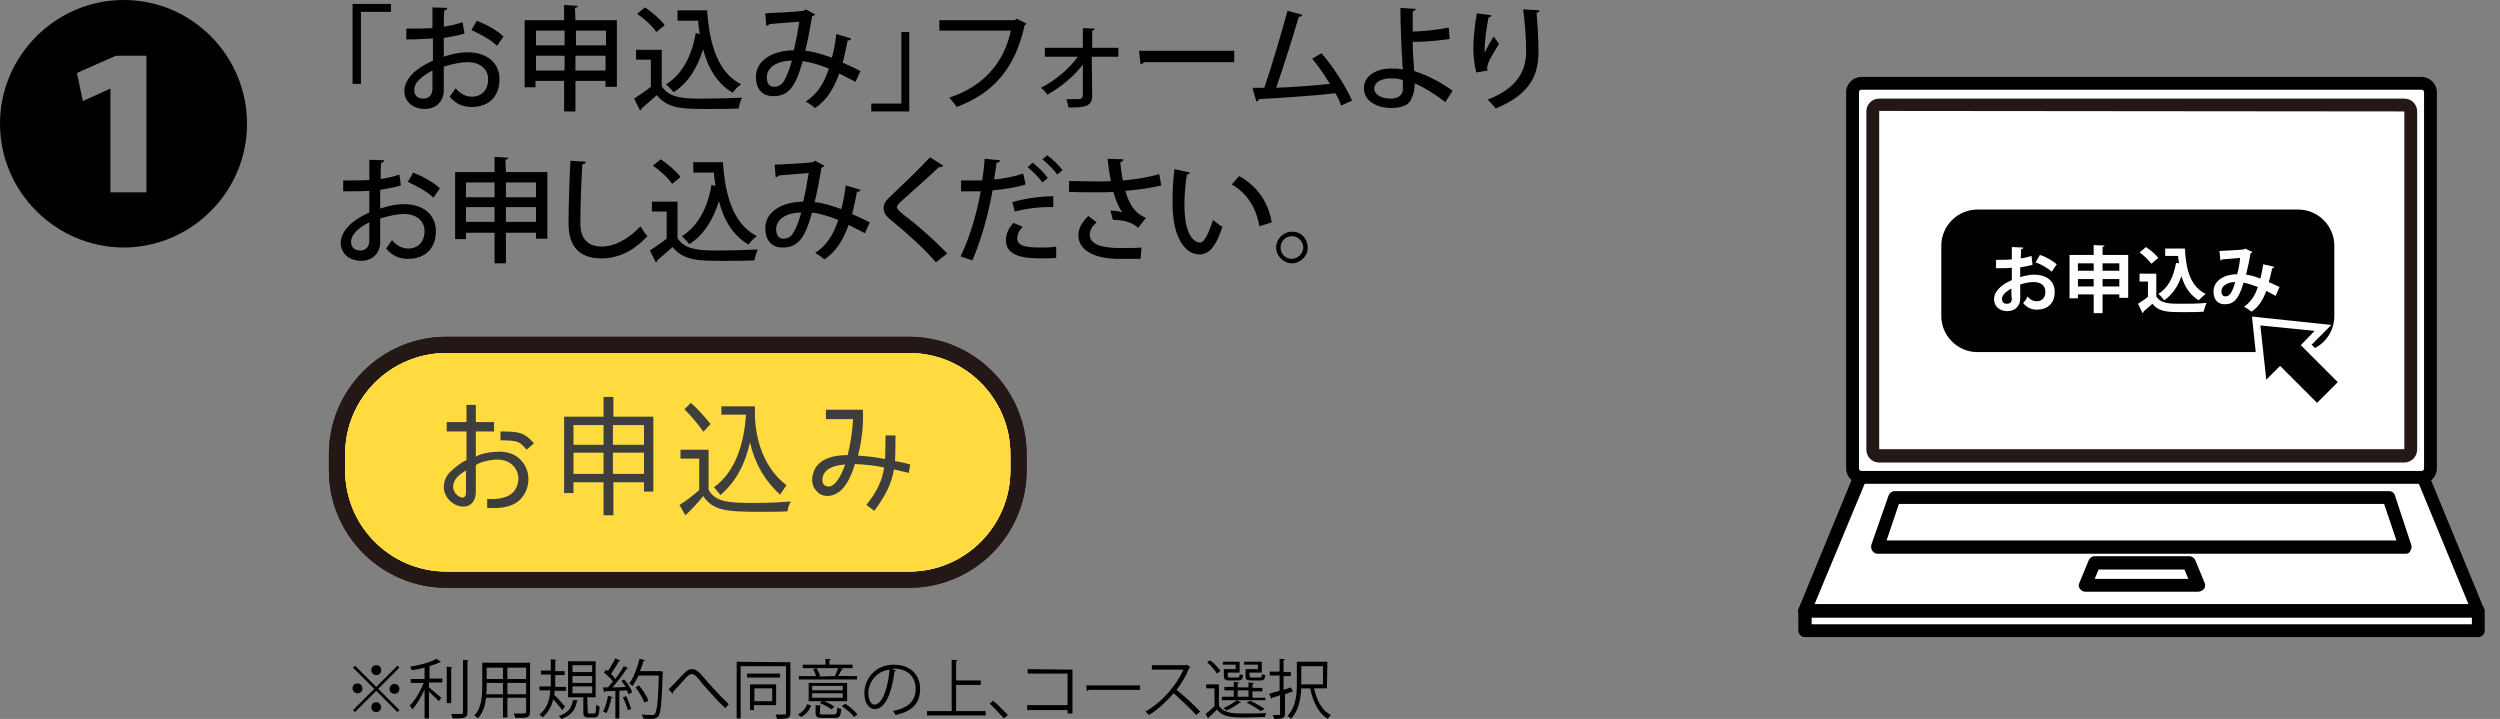 <?xml version="1.0" encoding="utf-8"?>
<!-- Generator: Adobe Illustrator 24.3.0, SVG Export Plug-In . SVG Version: 6.00 Build 0)  -->
<svg version="1.1" id="レイヤー_1" xmlns="http://www.w3.org/2000/svg" xmlns:xlink="http://www.w3.org/1999/xlink" x="0px"
	 y="0px" width="507px" height="145.8px" viewBox="0 0 507 145.8" style="enable-background:new 0 0 507 145.8;"
	 xml:space="preserve">
<rect x="0" y="0" width="507" height="145.8" fill="#808080" stroke="none"/>
<style type="text/css">
	.st0{fill:#231815;}
	.st1{fill:#FFFFFF;}
	.st2{fill:#FFDB3F;}
	.st3{fill:#3E3E3F;}
	.st4{fill:#9EAFC2;}
</style>
<g>
	<path d="M50.1,25.1c0,13.8-11.3,25.1-25.1,25.1C11.3,50.1,0,38.9,0,25.1S11.3,0,25.1,0C39,0,50.1,11.4,50.1,25.1z M22.4,39h7.3
		V11.3h-6.2l-7.9,3.5l1.2,5.7l5.5-2.5h0.1C22.4,18,22.4,39,22.4,39z"/>
</g>
<g>
	<path d="M71.5,17V0.8h7.8v1.6h-6.1V17H71.5z"/>
	<path d="M94.2,6.8C93,7.2,91.6,7.4,90,7.7c0,1.3,0,2.6,0,3.8c1.7-0.6,3.5-0.9,4.8-0.9c3.8,0,6.5,2,6.5,5.5c0,3.2-1.9,5.6-5.7,5.6
		c-1.6,0-3.2-0.6-4.4-2.1c0.4-0.5,0.8-1.2,1.2-1.7c1,1.2,2.1,1.7,3.3,1.7c2.1,0,3.3-1.5,3.3-3.5s-1.5-3.5-4.2-3.5
		c-1.4,0-3.1,0.4-4.8,0.9c0,1.8,0,4.2,0,4.8c0,2.1-1.4,3.8-3.9,3.8c-2,0-4.1-1.2-4.1-3.7c0-1.5,1.1-3.2,2.8-4.4
		c0.8-0.6,1.9-1.2,3-1.7V7.8C86.1,7.9,84.3,8,82.4,8V5.8c2,0,3.7,0,5.3-0.1V1.5l3,0.1c0,0.3-0.3,0.5-0.6,0.5C90,3,90,4.3,90,5.4
		c1.4-0.2,2.7-0.5,3.8-0.9L94.2,6.8z M87.7,14.3C87,14.7,84,16.2,84,18.2c0,1.1,0.6,1.8,1.9,1.8c1,0,1.8-0.7,1.8-2
		C87.7,17.5,87.7,15.9,87.7,14.3z M100.8,9.3c-1.2-1.2-3.4-2.4-5.2-3.2l1.1-1.9c2,0.8,4.2,2,5.4,3.2L100.8,9.3z"/>
	<path d="M116.7,4.1h8.4v13.5h-2.3v-1.2h-6.1v6.2h-2.3v-6.2h-5.8v1.3h-2.2V4.1h8V1l2.8,0.2c0,0.2-0.2,0.3-0.6,0.4L116.7,4.1
		L116.7,4.1z M114.5,6.2h-5.8v3h5.8V6.2z M108.7,14.3h5.8v-3h-5.8V14.3z M122.9,6.2h-6.1v3h6.1V6.2z M116.7,14.3h6.1v-3h-6.1V14.3z"
		/>
	<path d="M134.2,10.1v7.4c1.6,2.5,4.8,2.5,8.4,2.5c2.6,0,5.9-0.1,7.9-0.2c-0.3,0.5-0.6,1.6-0.7,2.2c-1.6,0.1-3.9,0.1-6.1,0.1
		c-5.2,0-8.2,0-10.5-2.8c-1.1,1-2.2,1.9-3.1,2.7c0,0.3-0.1,0.3-0.3,0.4l-1.2-2.4c1-0.7,2.3-1.5,3.4-2.4v-5.5h-3v-2
		C129,10.1,134.2,10.1,134.2,10.1z M130.8,1.5c1.5,1,3.2,2.5,4,3.6l-1.7,1.4c-0.7-1.1-2.4-2.7-3.9-3.7L130.8,1.5z M137.4,2.1h6
		c0.5,6.9,2.1,12.5,6.9,15c-0.5,0.3-1.3,1.1-1.7,1.7c-3.1-1.8-5-4.9-6-8.8c-1.2,3.8-3.1,6.9-6,8.7c-0.3-0.4-1.1-1.2-1.5-1.6
		c3.2-2,5.2-5.7,6-10.4l0.8,0.2c-0.1-0.9-0.3-1.8-0.3-2.7h-4.2V2.1z"/>
	<path d="M172.6,7.8c-0.1,0.3-0.3,0.4-0.7,0.4c-0.3,1.4-0.6,3.1-1,4.5c1.1,0.5,2.4,1.1,3.6,1.7l-1,2.2c-1.2-0.6-2.3-1.2-3.3-1.7
		c-1.1,3.1-2.6,5.5-4.9,7c-0.5-0.4-1.3-1-1.9-1.3c2.3-1.5,3.7-3.6,4.7-6.7c-2-0.8-3.8-1.3-5.3-1.5c-1.5,5.3-2.9,7.1-6,7.1
		c-2.5,0-3.5-1.8-3.5-3.9c0-3.6,3.8-5.4,7.7-5.4c0.4-1.7,0.8-3.8,1.1-5.8c-1.1,0.1-4.4,0.3-6.1,0.5c-0.1,0.2-0.3,0.3-0.6,0.3
		l-0.2-2.5c2.2-0.1,6.4-0.3,7.6-0.5c0.3,0,0.4-0.2,0.6-0.3l1.9,1c-0.1,0.2-0.3,0.3-0.6,0.4c-0.4,2.3-0.9,5.1-1.4,7
		c1.6,0.1,3.4,0.7,5.4,1.4c0.4-1.3,0.7-3.1,0.9-4.8L172.6,7.8z M160.6,12.3c-2.9,0-5.1,1.3-5.1,3.4c0,1.1,0.5,1.9,1.4,1.9
		C158.5,17.6,159.3,16.7,160.6,12.3z"/>
	<path d="M184.4,6.5v16.1h-7.7V21h6.1V6.5H184.4z"/>
	<path d="M208.2,4.8c-0.1,0.1-0.2,0.3-0.4,0.3c-1.9,8.7-6.3,13.8-13.8,16.6c-0.3-0.6-1.1-1.4-1.5-1.9c7.1-2.3,11.2-7.3,12.5-13.6
		h-14.5V4.1h15.3l0.4-0.3L208.2,4.8z"/>
	<path d="M226.7,11.5h-5.3l0.1,7.9c0,2.3-1.7,2.4-4.8,2.4c-0.1-0.5-0.3-1.2-0.4-1.7c1.1,0,2.3,0,2.6,0c0.4,0,0.7-0.4,0.7-0.7v-6.3
		c-1.7,2.3-4.5,4.6-7.2,6.1c-0.3-0.5-0.8-1-1.3-1.4c2.8-1.4,5.7-3.8,7.5-6.3h-6.7V9.7h7.7v-4l2.4,0.1c0,0.2-0.2,0.4-0.5,0.4v3.5h5.3
		v1.8H226.7z"/>
	<path d="M231,10.3h19.3v2.3H232c-0.1,0.2-0.4,0.4-0.7,0.4L231,10.3z"/>
	<path d="M272,21.4c-0.3-0.8-0.7-1.7-1.2-2.5c-4.9,0.6-12,1-15.5,1.2c0,0.2-0.2,0.4-0.5,0.5l-0.8-2.8c0.7,0,1.5,0,2.4,0
		c1.5-4.4,3.5-11.1,4.7-15.6l3,0.8c-0.1,0.3-0.3,0.4-0.7,0.4c-1.2,4-3,9.9-4.6,14.4c3.2-0.1,8.2-0.5,10.9-0.8
		c-1.1-1.8-2.4-3.7-3.6-5.1l1.9-1.1c2.4,2.7,5,6.9,6.2,9.6L272,21.4z"/>
	<path d="M293.1,20.7c-1.8-1.4-4.1-2.9-6.2-3.8c0,1.1-0.2,2.3-0.6,2.9c-0.3,1.2-1.5,2.1-4.1,2.1c-3.1,0-5.6-1.5-5.6-4
		c0-2.6,2.6-4,5.5-4c0.7,0,1.7,0,2.4,0.2c0-0.5-0.1-0.9-0.1-1.3c-0.2-3-0.4-8.2-0.4-11.2l3.1,0.2c0,0.2-0.2,0.4-0.6,0.5v4.1
		c1.5,0,4.7-0.3,7.3-0.8l0.2,2.3c-2.4,0.4-5.6,0.6-7.5,0.6c0,1.7,0.1,3.1,0.2,4.4c0,0.5,0.1,1,0.1,1.5c2.8,0.9,5.6,2.4,7.8,4
		L293.1,20.7z M282,15.9c-2,0-3.3,0.9-3.3,2c0,1.4,1.6,2.1,3.3,2.1c1.5,0,2.5-0.7,2.5-1.9c0-0.7,0-1.3,0-1.8
		C283.7,15.9,282.8,15.9,282,15.9z"/>
	<path d="M299.4,14.7c-0.4-1.4-0.6-3.4-0.6-4.7c0-1.9,0.2-4.5,0.7-7.3l3,0.4c-0.1,0.3-0.3,0.4-0.6,0.4c-0.4,1.8-0.8,4.7-0.8,6.4
		c0,0.3,0,0.6,0,0.8c0.5-1.1,1.3-2.5,1.8-3.3c0.3,0.4,0.8,1.1,1.1,1.5c-1.3,2.1-2.4,3.9-2.4,4.8c0,0.2,0,0.4,0.1,0.6L299.4,14.7z
		 M312.2,2.1c0,0.3-0.2,0.4-0.6,0.5c0.2,1.9,0.4,5.1,0.4,7.9c0,4.5-1.5,8.6-8.7,11.5c-0.3-0.5-1.2-1.4-1.6-1.8
		c6.3-2.4,7.8-6.2,7.8-9.7c0-3-0.3-6.3-0.6-8.6L312.2,2.1z"/>
	<path d="M81.3,37.6c-1.2,0.4-2.6,0.6-4.2,0.9c0,1.3,0,2.6,0,3.8c1.7-0.6,3.5-0.9,4.8-0.9c3.8,0,6.5,2,6.5,5.5
		c0,3.2-1.9,5.6-5.7,5.6c-1.6,0-3.2-0.6-4.4-2.1c0.4-0.5,0.8-1.2,1.2-1.7c1,1.2,2.1,1.7,3.3,1.7c2.1,0,3.3-1.5,3.3-3.5
		s-1.5-3.5-4.2-3.5c-1.4,0-3.1,0.4-4.8,0.9c0,1.8,0,4.2,0,4.8c0,2.1-1.4,3.8-3.9,3.8c-2,0-4.1-1.2-4.1-3.7c0-1.5,1.1-3.2,2.8-4.4
		c0.8-0.6,1.9-1.2,3-1.7v-4.4c-1.6,0.1-3.4,0.1-5.3,0.1v-2.2c2,0,3.7,0,5.3-0.1v-4.1l3,0.1c0,0.3-0.3,0.5-0.6,0.5
		c-0.1,0.9-0.1,2.1-0.1,3.3c1.4-0.2,2.7-0.5,3.8-0.9L81.3,37.6z M74.9,45.1c-0.7,0.3-3.7,1.9-3.7,3.9c0,1.1,0.6,1.8,1.9,1.8
		c1,0,1.8-0.7,1.8-2C74.9,48.3,74.9,46.7,74.9,45.1z M87.9,40.1c-1.2-1.2-3.4-2.4-5.2-3.2l1.1-1.9c2,0.8,4.2,2,5.4,3.2L87.9,40.1z"
		/>
	<path d="M102.6,34.9h8.4v13.5h-2.3v-1.2h-6.1v6.2h-2.3v-6.2h-5.8v1.3h-2.2V34.9h8v-3.1l2.8,0.2c0,0.2-0.2,0.3-0.6,0.4L102.6,34.9
		L102.6,34.9z M100.3,37h-5.8v3h5.8V37z M94.5,45h5.8v-3h-5.8V45z M108.7,37h-6.1v3h6.1V37z M102.6,45h6.1v-3h-6.1V45z"/>
	<path d="M118.8,32.8c0,0.3-0.3,0.5-0.7,0.5c-0.2,2.9-0.4,8.6-0.4,12c0,3.2,1.6,4.7,4.3,4.7c2.5,0,5.2-1.3,7.9-4.1
		c0.3,0.5,1,1.6,1.4,2c-2.8,3-5.9,4.5-9.3,4.5c-4.7,0-6.7-2.6-6.7-7.1c0-3,0.2-9.9,0.4-12.7L118.8,32.8z"/>
	<path d="M137.4,40.9v7.4c1.6,2.5,4.8,2.5,8.4,2.5c2.6,0,5.9-0.1,7.9-0.2c-0.3,0.5-0.6,1.6-0.7,2.2c-1.6,0.1-3.9,0.1-6.1,0.1
		c-5.2,0-8.2,0-10.5-2.8c-1.1,1-2.2,1.9-3.1,2.7c0,0.3-0.1,0.3-0.3,0.4l-1.2-2.4c1-0.7,2.3-1.5,3.4-2.4v-5.5h-3v-2H137.4z M134,32.3
		c1.5,1,3.2,2.5,4,3.6l-1.7,1.4c-0.7-1.1-2.4-2.7-3.9-3.7L134,32.3z M140.6,32.9h6c0.5,6.9,2.1,12.5,6.9,15
		c-0.5,0.3-1.3,1.1-1.7,1.7c-3.1-1.8-5-4.9-6-8.8c-1.2,3.8-3.1,6.9-6,8.7c-0.3-0.4-1.1-1.2-1.5-1.6c3.2-2,5.2-5.7,6-10.4l0.8,0.2
		c-0.1-0.9-0.3-1.8-0.3-2.7h-4.2V32.9z"/>
	<path d="M174.5,38.5c-0.1,0.3-0.3,0.4-0.7,0.4c-0.3,1.4-0.6,3.1-1,4.5c1.1,0.5,2.4,1.1,3.6,1.7l-1,2.2c-1.2-0.6-2.3-1.2-3.3-1.7
		c-1.1,3.1-2.6,5.5-4.9,7c-0.5-0.4-1.3-1-1.9-1.3c2.3-1.5,3.7-3.6,4.7-6.7c-2-0.8-3.8-1.3-5.3-1.5c-1.5,5.3-2.9,7.1-6,7.1
		c-2.5,0-3.5-1.8-3.5-3.9c0-3.6,3.8-5.4,7.7-5.4c0.4-1.7,0.8-3.8,1.1-5.8c-1.1,0.1-4.4,0.3-6.1,0.5c-0.1,0.2-0.3,0.3-0.6,0.3
		l-0.2-2.5c2.2-0.1,6.4-0.3,7.6-0.5c0.3,0,0.4-0.2,0.6-0.3l1.9,1c-0.1,0.2-0.3,0.3-0.6,0.4c-0.4,2.3-0.9,5.1-1.4,7
		c1.6,0.1,3.4,0.7,5.4,1.4c0.4-1.3,0.7-3.1,0.9-4.8L174.5,38.5z M162.5,43.1c-2.9,0-5.1,1.3-5.1,3.4c0,1.1,0.5,1.9,1.4,1.9
		C160.4,48.4,161.2,47.5,162.5,43.1z"/>
	<path d="M189.8,53.2c-2.1-2.5-5.7-5.8-8.9-8.4c-1.3-1-1.7-1.7-1.7-2.6c0-0.7,0.3-1.4,1.2-2.2c2.2-2.1,6.3-6,8.2-8.1l2.7,1.7
		c-0.1,0.1-0.3,0.3-0.6,0.3c-0.1,0-0.2,0-0.3,0c-2.2,2.1-5.6,5.1-7.5,6.8c-0.6,0.5-1,1-1,1.3c0,0.4,0.5,0.9,1.3,1.5
		c2.9,2.2,6.1,5,8.9,7.9L189.8,53.2z"/>
	<path d="M208,37.4c-1.8,0.6-4.3,1-6.7,1.2c-0.9,5.1-2.4,10.3-4.1,14.2l-2.4-0.8c1.8-3.7,3.2-8.3,4.1-13.2c-0.3,0-0.7,0-1,0
		c-1.1,0-2.2,0-3,0v-2.2c0.7,0,1.9,0,3,0c0.4,0,0.9,0,1.3,0c0.2-1.4,0.4-3,0.5-4.4l3.1,0.3c0,0.3-0.3,0.5-0.7,0.5
		c-0.1,0.9-0.3,2.2-0.5,3.4c2.1-0.2,4.1-0.6,5.9-1.2L208,37.4z M214.2,52.3c-0.9,0.1-1.8,0.1-2.7,0.1c-3.3,0-7.6-0.2-7.5-3.8
		c0-1.3,0.7-2.5,1.5-3.4l1.9,0.8c-0.8,0.8-1.1,1.6-1.1,2.3c0,1.6,1.7,1.9,4.9,1.9c1,0,2.1,0,3-0.2L214.2,52.3z M205.3,41
		c2.3-0.7,5.6-1.2,8.3-1.2V42c-2.5-0.1-5.5,0.3-7.8,0.9L205.3,41z M209.4,33c1.1,0.8,2.4,2.1,3.1,3.1l-1.1,0.9
		c-0.6-0.9-2.1-2.4-3-3.1L209.4,33z M212.4,31.5c1.1,0.8,2.4,2.1,3.1,3l-1.1,0.9c-0.6-0.9-2-2.3-3-3.1L212.4,31.5z"/>
	<path d="M235.5,37.6c-1.9,0.5-4.7,0.9-7.3,1.1c0.9,2.9,1.9,4.5,4.2,5.5l-1.6,2c-1-0.9-2.4-1.6-5.1-1.6l-0.5-1.9
		c0.9,0,1.9,0.2,2.4,0.3c-0.7-0.9-1.3-2.2-1.8-4.1c-1,0.1-2.2,0.1-3.4,0.1c-1.4,0-4,0-5.6-0.1v-2.2c1.3,0,3.2,0.1,5.6,0.1
		c1,0,2.1,0,2.9-0.1c-0.3-1.3-0.5-2.8-0.7-4.5l3.2,0.1c0,0.3-0.2,0.5-0.6,0.6c0.1,1.3,0.3,2.5,0.5,3.7c2.5-0.2,5.5-0.7,7.4-1.3
		L235.5,37.6z M231.3,52.5c-1.1,0-2.4,0-4.3,0c-5.2,0-8.3-1.8-8.3-4.8c0-1.4,0.7-2.6,2-3.9l1.7,1.3c-1,0.8-1.4,1.7-1.4,2.5
		c0,2,2.6,2.7,6.1,2.7c1.9,0,3.2,0,4.4-0.1L231.3,52.5z"/>
	<path d="M241.3,35c0,0.2-0.3,0.4-0.6,0.4c-0.3,1.8-0.5,4.1-0.5,6.2c0,6.3,2.1,7.6,3.2,7.6c0.9,0,1.9-2.4,2.6-4.6
		c0.5,0.4,1.3,1.1,1.9,1.4c-1.3,4.1-2.8,5.6-4.6,5.6c-3.3,0-5.1-4-5.4-8.1c-0.1-0.9-0.1-1.8-0.1-2.9c0-2,0.1-4.3,0.4-6.3L241.3,35z
		 M255.4,45.9c-0.7-4.1-2.7-6.8-5.6-8.5l1.5-1.7c3.3,1.8,5.9,5,6.6,9.4L255.4,45.9z"/>
	<path d="M265.2,50.2c0,1.8-1.5,3.2-3.2,3.2s-3.2-1.5-3.2-3.2c0-1.8,1.5-3.2,3.2-3.2C263.8,46.9,265.2,48.4,265.2,50.2z M264.3,50.2
		c0-1.2-1-2.3-2.3-2.3s-2.3,1-2.3,2.3s1,2.3,2.3,2.3C263.3,52.4,264.3,51.4,264.3,50.2z"/>
</g>
<g>
	<path d="M72,135l4.3,4.3l4.3-4.3l0.4,0.4l-4.3,4.3L81,144l-0.4,0.4l-4.3-4.3l-4.3,4.3l-0.4-0.4l4.3-4.3l-4.3-4.3L72,135z
		 M72.5,140.6c-0.5,0-1-0.4-1-1s0.4-1,1-1s1,0.4,1,1C73.5,140.2,73.1,140.6,72.5,140.6z M75.3,135.9c0-0.5,0.4-1,1-1s1,0.4,1,1
		s-0.4,1-1,1C75.7,136.9,75.3,136.4,75.3,135.9z M77.3,143.4c0,0.5-0.4,1-1,1s-1-0.4-1-1s0.4-1,1-1
		C76.8,142.4,77.3,142.9,77.3,143.4z M80,138.7c0.5,0,1,0.4,1,1s-0.4,1-1,1s-1-0.4-1-1C79,139.1,79.5,138.7,80,138.7z"/>
	<path d="M89.4,134.2c0,0.1-0.1,0.1-0.2,0.1c-0.5,0.3-1.3,0.5-2.1,0.8v2.5h2.6v0.8H87v1c0.6,0.5,2.1,1.8,2.5,2.1l-0.5,0.7
		c-0.4-0.4-1.3-1.3-2-1.9v5.4h-0.9v-5.9c-0.7,1.6-1.6,3.1-2.5,4.1c-0.1-0.3-0.3-0.6-0.5-0.8c1-1,2.2-2.9,2.8-4.6h-2.6v-0.8h2.8v-2.3
		c-0.8,0.2-1.7,0.4-2.6,0.5c-0.1-0.2-0.2-0.5-0.3-0.7c1.9-0.3,4.2-0.9,5.3-1.6L89.4,134.2z M90.6,135.2l1.1,0.1
		c0,0.1-0.1,0.2-0.2,0.2v7.1h-0.9V135.2z M93.9,133.8l1.1,0.1c0,0.1-0.1,0.2-0.2,0.2v10.4c0,0.6-0.2,0.9-0.6,1
		c-0.4,0.2-1.1,0.2-2.4,0.2c-0.1-0.2-0.2-0.6-0.3-0.9c0.5,0,0.9,0,1.3,0c1,0,1.1,0,1.1-0.3V133.8z"/>
	<path d="M107.5,134.5v9.9c0,1.2-0.6,1.2-3,1.2c0-0.2-0.2-0.6-0.3-0.9c0.5,0,1,0,1.3,0c1.1,0,1.2,0,1.2-0.4v-2.8h-3.8v4H102v-4h-3.4
		c-0.2,1.5-0.6,3-1.7,4.2c-0.1-0.2-0.5-0.5-0.7-0.6c1.5-1.6,1.6-4,1.6-5.9v-4.8h9.7V134.5z M98.7,139.3c0,0.5,0,0.9-0.1,1.5h3.4
		v-2.3h-3.3V139.3z M102,135.4h-3.3v2.3h3.3V135.4z M106.7,137.7v-2.3h-3.8v2.3H106.7z M102.9,140.8h3.8v-2.3h-3.8V140.8z"/>
	<path d="M112.5,139.9c0,0.3-0.1,0.7-0.1,1c0.5,0.5,1.9,2,2.2,2.4L114,144c-0.3-0.5-1.2-1.5-1.8-2.2c-0.3,1.4-1,2.7-2.2,3.7
		c-0.1-0.2-0.4-0.5-0.6-0.6c1.6-1.2,2.1-3.1,2.2-4.9h-2.2v-0.8h2.3c0-0.3,0-0.6,0-0.9v-1.5h-2V136h2v-2.3l1.1,0.1
		c0,0.1-0.1,0.1-0.2,0.2v2.1h1.9v0.8h-1.9v1.4c0,0.3,0,0.6,0,1h2.2v0.8h-2.3V139.9z M117.2,142c0,0.1-0.1,0.1-0.2,0.2
		c-0.3,1.6-1,2.9-3.2,3.6c-0.1-0.2-0.3-0.5-0.5-0.6c2-0.6,2.6-1.7,2.9-3.2H117.2z M119.2,144.4c0,0.3,0.1,0.3,0.4,0.3h0.9
		c0.3,0,0.4-0.2,0.4-1.8c0.2,0.2,0.5,0.3,0.7,0.4c-0.1,1.8-0.3,2.2-1.1,2.2h-1.1c-0.9,0-1.1-0.2-1.1-1.2v-2.9h-3.1v-7.3h5.6v7.3
		h-1.7L119.2,144.4L119.2,144.4z M116.1,134.9v1.4h4v-1.4H116.1z M116.1,137.1v1.4h4v-1.4H116.1z M116.1,139.2v1.4h4v-1.4H116.1z"/>
	<path d="M124.3,141.4c0,0.1-0.1,0.1-0.3,0.1c-0.2,1.1-0.6,2.4-1,3.1c-0.2-0.1-0.5-0.2-0.7-0.3c0.4-0.7,0.8-2,1-3.2L124.3,141.4z
		 M125.8,134c-0.1,0.1-0.2,0.1-0.3,0.1c-0.4,0.8-1.1,1.8-1.6,2.6c0.4,0.3,0.7,0.7,0.9,1c0.6-0.9,1.3-1.8,1.7-2.6l0.9,0.4
		c0,0.1-0.1,0.1-0.3,0.1c-0.7,1.1-1.9,2.7-2.9,3.8c0.8,0,1.7,0,2.7-0.1c-0.3-0.4-0.6-0.9-0.9-1.2c0.4-0.2,0.5-0.3,0.6-0.3
		c0.7,0.8,1.4,1.9,1.6,2.6l-0.7,0.4c-0.1-0.2-0.2-0.5-0.4-0.8l-1.5,0.1v5.6h-0.8v-5.6c-0.8,0-1.5,0.1-2.1,0.1c0,0.1-0.1,0.2-0.2,0.2
		l-0.2-1h1c0.3-0.4,0.6-0.7,1-1.2c-0.4-0.6-1.2-1.3-1.8-1.8l0.4-0.6c0.1,0.1,0.3,0.2,0.4,0.3c0.5-0.8,1.1-1.8,1.5-2.6L125.8,134z
		 M127.3,144c-0.1-0.7-0.6-1.8-1-2.6l0.7-0.2c0.4,0.8,0.8,1.9,1,2.6L127.3,144z M133.9,136.1l0.5,0.1c0,0.1,0,0.2,0,0.3
		c-0.2,6.1-0.4,8.2-0.9,8.8c-0.4,0.4-0.7,0.5-1.6,0.5c-0.4,0-1,0-1.5-0.1c0-0.2-0.1-0.6-0.3-0.8c0.9,0.1,1.7,0.1,2.1,0.1
		c0.3,0,0.4,0,0.6-0.2c0.4-0.5,0.7-2.5,0.8-7.8h-4.1c-0.4,0.8-0.8,1.5-1.2,2.1c-0.2-0.1-0.5-0.4-0.7-0.5c0.9-1.1,1.6-3.1,2.1-5
		l1.1,0.3c0,0.1-0.1,0.2-0.3,0.1c-0.2,0.7-0.4,1.4-0.7,2.1L133.9,136.1L133.9,136.1z M129.6,139c0.8,1,1.6,2.2,1.9,3.1l-0.8,0.4
		c-0.3-0.8-1.1-2.2-1.8-3.1L129.6,139z"/>
	<path d="M135.6,139.8c0.5-0.5,1.9-1.9,2.6-2.7c1-1.1,1.5-1.4,2.2-1.4c0.8,0,1.3,0.5,2.5,1.9c0.9,1.1,3.1,3.5,4.9,5.2l-0.7,0.8
		c-1.8-1.6-3.9-4.1-4.7-5c-1.1-1.4-1.5-1.9-2.1-1.9c-0.5,0-0.9,0.4-1.7,1.3c-0.4,0.5-1.5,1.7-2.1,2.3c0,0.2,0,0.3-0.1,0.4
		L135.6,139.8z"/>
	<path d="M160.3,134.3v10.3c0,1.1-0.6,1.2-2.7,1.2c-0.1-0.2-0.2-0.6-0.3-0.9c0.5,0,1,0,1.3,0c0.8,0,0.8,0,0.8-0.3v-9.5h-9.2v10.6
		h-0.8v-11.5L160.3,134.3L160.3,134.3z M158.2,136.6v0.8h-6.7v-0.8H158.2z M157.4,143h-4.5v1h-0.8v-5.2h5.3V143z M156.6,139.6H153
		v2.6h3.6V139.6z"/>
	<path d="M164.5,143.1c-0.4,0.9-1,1.8-2,2.3l-0.7-0.5c1-0.5,1.6-1.3,1.9-2.1L164.5,143.1z M173.8,137.1v0.7H162v-0.7h3.5
		c-0.1-0.4-0.4-1-0.6-1.4l0.7-0.2h-2.8v-0.7h4.6v-1.2l1.1,0.1c0,0.1-0.1,0.2-0.3,0.2v0.9h4.7v0.7h-2.5l0.6,0.2
		c0,0.1-0.1,0.1-0.3,0.1c-0.2,0.4-0.5,0.9-0.7,1.3L173.8,137.1L173.8,137.1z M171.8,138.5v3.7h-4.7c0.8,0.3,1.6,0.7,2.1,1.1
		c-0.4,0.4-0.5,0.5-0.5,0.6c-0.5-0.4-1.6-1-2.4-1.3l0.4-0.4H164v-3.7L171.8,138.5L171.8,138.5z M170.9,140v-0.9h-6.2v0.9H170.9z
		 M170.9,141.5v-0.9h-6.2v0.9H170.9z M166.2,144.5c0,0.3,0.1,0.4,0.7,0.4h2.2c0.5,0,0.6-0.2,0.7-1.4c0.2,0.1,0.5,0.2,0.8,0.3
		c-0.1,1.5-0.4,1.8-1.3,1.8h-2.4c-1.2,0-1.5-0.2-1.5-1.1V143l1.1,0.1c0,0.1-0.1,0.1-0.2,0.2v1.2H166.2z M169.3,137.1
		c0.2-0.4,0.5-1.1,0.7-1.6h-4.4c0.3,0.5,0.6,1.1,0.7,1.6l-0.2,0.1L169.3,137.1L169.3,137.1z M173.2,145.4c-0.5-0.7-1.6-1.6-2.5-2.2
		l0.7-0.5c0.9,0.6,2,1.5,2.5,2.2L173.2,145.4z"/>
	<path d="M181.7,136c-0.1,0.1-0.2,0.2-0.3,0.2c-0.5,4.1-1.8,7.6-4,7.6c-1.1,0-2.1-1.1-2.1-3.2c0-3.1,2.4-5.8,5.9-5.8
		c3.8,0,5.4,2.4,5.4,4.9c0,3.1-1.8,4.6-5,5.3c-0.1-0.2-0.3-0.6-0.5-0.8c3-0.6,4.6-2,4.6-4.5c0-2.2-1.4-4.1-4.4-4.1
		c-0.1,0-0.3,0-0.4,0L181.7,136z M180.4,135.8c-2.6,0.3-4.3,2.5-4.3,4.8c0,1.4,0.6,2.3,1.2,2.3C179,142.9,180.1,139.4,180.4,135.8z"
		/>
	<path d="M194,144.2h5.9v0.9H188v-0.9h5v-10.4l1.2,0.1c0,0.1-0.1,0.2-0.3,0.2v3.9h5v0.9h-5v5.3H194z"/>
	<path d="M201.4,142.1c1,0.8,2.2,2.1,3,2.9l-0.8,0.7c-0.7-0.8-2-2.2-2.9-3L201.4,142.1z"/>
	<path d="M217.5,135.8v8.9h-1V144h-8.2v-1h8.2v-6.4h-8.1v-0.9L217.5,135.8L217.5,135.8z"/>
	<path d="M220.3,139h10.9v0.9h-10.4c-0.1,0.1-0.2,0.2-0.4,0.2L220.3,139z"/>
	<path d="M241.4,135.3c0,0.1-0.1,0.1-0.2,0.1c-0.7,1.7-1.5,3.1-2.6,4.5c1.4,1.1,3.6,3.1,4.8,4.4l-0.8,0.7c-1.2-1.3-3.3-3.3-4.6-4.4
		c-1.2,1.4-3.1,3.3-5,4.4c-0.1-0.2-0.5-0.5-0.7-0.7c3.6-2,6.5-5.7,7.7-8.5h-6.4v-0.9h6.9l0.2-0.1L241.4,135.3z"/>
	<path d="M247.2,138.8v4.3c1,1.6,3,1.6,5.2,1.6c1.5,0,3.3,0,4.4-0.1c-0.1,0.2-0.2,0.6-0.3,0.8c-0.9,0-2.4,0.1-3.7,0.1
		c-2.9,0-4.7,0-6-1.6c-0.6,0.6-1.2,1.2-1.7,1.6c0,0.1,0,0.1-0.1,0.2l-0.5-0.9c0.5-0.4,1.2-1,1.8-1.6v-3.6h-1.7v-0.8H247.2z
		 M245.4,133.9c0.8,0.6,1.7,1.5,2.1,2.2l-0.7,0.5c-0.4-0.7-1.2-1.6-2-2.3L245.4,133.9z M256.6,141.3v0.7h-8.8v-0.7h2.4V140h-1.9
		v-0.7h1.9v-1l1.1,0.1c0,0.1-0.1,0.2-0.3,0.2v0.8h2.2v-1l1.1,0.1c0,0.1-0.1,0.2-0.3,0.2v0.8h2v0.7h-2v1.3h2.6V141.3z M250.6,135.7
		v-0.9H248v-0.6h3.4v2.2H249v0.7c0,0.2,0.1,0.3,0.5,0.3h1.5c0.3,0,0.4-0.1,0.4-0.7c0.2,0.1,0.5,0.2,0.7,0.2c-0.1,0.9-0.3,1.1-1,1.1
		h-1.7c-0.9,0-1.2-0.2-1.2-0.9v-1.4L250.6,135.7L250.6,135.7z M251.7,142.4c-0.1,0.1-0.2,0.1-0.3,0.1c-0.7,0.6-1.8,1.2-2.7,1.6
		c-0.1-0.2-0.4-0.4-0.6-0.5c0.9-0.4,2-1,2.7-1.6L251.7,142.4z M251,140v1.3h2.2V140H251z M255.1,135.7v-0.9h-2.8v-0.6h3.6v2.2h-2.5
		v0.7c0,0.2,0.1,0.3,0.5,0.3h1.6c0.3,0,0.4-0.1,0.4-0.7c0.2,0.1,0.5,0.2,0.7,0.2c-0.1,0.9-0.3,1.1-1,1.1h-1.8c-1,0-1.2-0.2-1.2-0.9
		v-1.4L255.1,135.7L255.1,135.7z M253.5,142.1c1.1,0.5,2.3,1.2,3,1.7l-0.9,0.4c-0.6-0.5-1.7-1.2-2.8-1.7L253.5,142.1z"/>
	<path d="M262.2,140.2l-1.6,0.6v3.9c0,0.9-0.4,1.1-2.2,1.1c0-0.2-0.2-0.6-0.3-0.8c0.6,0,1.2,0,1.3,0c0.2,0,0.2-0.1,0.2-0.2V141
		c-0.6,0.2-1.2,0.4-1.6,0.5c0,0.1-0.1,0.2-0.2,0.2l-0.4-1c0.6-0.2,1.3-0.4,2.1-0.6V137h-2v-0.8h2v-2.6l1.1,0.1
		c0,0.1-0.1,0.2-0.3,0.2v2.4h1.5v0.8h-1.5v2.8l1.5-0.5L262.2,140.2z M269.1,139.6h-2.6c0.5,2.4,1.6,4.5,3.4,5.4
		c-0.2,0.2-0.5,0.5-0.6,0.8c-1.9-1.1-3-3.4-3.6-6.2h-1.8c-0.1,2-0.5,4.5-2.1,6.2c-0.1-0.2-0.5-0.5-0.7-0.6c1.7-1.8,1.9-4.4,1.9-6.4
		v-4.6h6.2L269.1,139.6L269.1,139.6z M268.3,135.1h-4.4v3.7h4.4V135.1z"/>
</g>
<g>
	<g>
		<g>
			<path class="st0" d="M184.4,119.2H90.5c-13.1,0-23.8-10.7-23.8-23.8v-3.3c0-13.1,10.7-23.8,23.8-23.8h93.9
				c13.1,0,23.8,10.7,23.8,23.8v3.3C208.2,108.5,197.5,119.2,184.4,119.2z M90.5,74.8c-9.5,0-17.2,7.7-17.2,17.2v3.3
				c0,9.5,7.7,17.2,17.2,17.2h93.9c9.5,0,17.2-7.7,17.2-17.2V92c0-9.5-7.7-17.2-17.2-17.2H90.5z"/>
			<path class="st0" d="M184.4,119.2H90.5c-13.1,0-23.8-10.7-23.8-23.8v-3.3c0-13.1,10.7-23.8,23.8-23.8h93.9
				c13.1,0,23.8,10.7,23.8,23.8v3.3C208.2,108.5,197.5,119.2,184.4,119.2z M90.5,74.8c-9.5,0-17.2,7.7-17.2,17.2v3.3
				c0,9.5,7.7,17.2,17.2,17.2h93.9c9.5,0,17.2-7.7,17.2-17.2V92c0-9.5-7.7-17.2-17.2-17.2H90.5z"/>
		</g>
		<g>
			<path class="st1" d="M204.9,95.4c0,11.3-9.2,20.5-20.5,20.5H90.5c-11.3,0-20.5-9.2-20.5-20.5v-3.3c0-11.3,9.2-20.5,20.5-20.5
				h93.9c11.3,0,20.5,9.2,20.5,20.5V95.4z"/>
		</g>
		<g>
			<path class="st2" d="M204.9,95.4c0,11.3-9.2,20.5-20.5,20.5H90.5c-11.3,0-20.5-9.2-20.5-20.5v-3.3c0-11.3,9.2-20.5,20.5-20.5
				h93.9c11.3,0,20.5,9.2,20.5,20.5V95.4z"/>
			<path class="st2" d="M204.9,95.4c0,11.3-9.2,20.5-20.5,20.5H90.5c-11.3,0-20.5-9.2-20.5-20.5v-3.3c0-11.3,9.2-20.5,20.5-20.5
				h93.9c11.3,0,20.5,9.2,20.5,20.5V95.4z"/>
		</g>
	</g>
	<g>
		<path class="st3" d="M101.2,91.6c2,0,3.5,0.6,4.6,1.9c1.9,2.2,1.8,5.5-0.2,7.7c-1.9,2-5.1,1.9-6.8,1.8v-1.8
			c2.4,0.1,4.3-0.3,5.3-1.4c1.3-1.5,1.4-3.6,0.2-5.1c-0.8-1-2-1.5-3.5-1.5c-1.2,0-3.2,0.4-4.3,1.1v5.4c0,1.2-0.4,2.1-1.1,2.6
			c-0.8,0.6-1.9,0.5-2.7,0.2c-1.4-0.5-2.7-2-2.7-3.7c0-1.1,0.4-2.2,1.3-3.1c1-0.9,2-1.8,3.3-2.4v-5.8h-4v-1.9h4v-3.5h1.9v3.5h3.7
			v1.9h-3.7v5.1C97.6,91.9,99.9,91.6,101.2,91.6z M92,98c-0.4,1.3,0.4,2.4,1.3,2.8c0.9,0.3,1.2-0.1,1.2-1v-4.4
			C93.4,96.1,92.3,96.9,92,98z M101.5,89.3v-1.8c3.9,0,4.8,0.2,6.8,2.4l-1.5,1.3C105.4,89.6,105.2,89.3,101.5,89.3z"/>
		<path class="st3" d="M132.5,84.5v15.2h-1.9v-1.9h-6.2v6.7h-2v-6.7h-6.1v2.2h-1.9V84.5h8v-4h2v4H132.5z M116.3,86.2v4h6.1v-4H116.3
			z M116.3,91.8v4.3h6.1v-4.3H116.3z M130.6,90.2v-4h-6.3v4H130.6z M130.6,96.1v-4.3h-6.3v4.3H130.6z"/>
		<path class="st3" d="M146.2,101.4c1.4,0.6,5.1,0.6,6.6,0.6c2.5,0,5-0.1,7.6-0.3c-0.4,0.6-0.6,1.3-0.7,2c-1.9,0.1-3.9,0.1-5.9,0.1
			s-6.1,0-8-0.7c-1.4-0.5-2.4-1.3-3.2-2.5c-1.1,1.4-2.3,2.7-3.6,3.9l-1.2-2.1c1.5-0.9,2.7-1.9,4-3l0,0V93H138v-1.8h5.7v8.1l0,0
			C144.2,100.3,145.1,101,146.2,101.4z M138.8,83l1.3-1.3c1.5,1.3,2.8,2.8,4,4.3l-1.4,1.5h-0.1C141.5,85.9,140.2,84.4,138.8,83z
			 M159.5,98.4l-1.3,1.9c-3.2-2.9-5.2-6.5-6.1-10.6c-0.9,4.1-2.7,7.9-6,10.7l-1.3-1.6c4.6-3.3,6.1-9.3,6.5-14.7h-5v-1.7h6.8v1.8
			C153.2,89.4,155.1,95.1,159.5,98.4z"/>
		<path class="st3" d="M174,92.4c1.6,0.1,3.7,0.3,5.5,0.7c0-0.8,0.1-4.8,0.1-4.8h2c0,0,0,4.4-0.1,5.2c1.8,0.3,3.1,0.7,3.1,0.7
			l-0.3,1.7l-3-0.7c-0.5,2.9-1.7,5.3-4,8.4l-1.6-1.2c2.2-2.8,3.2-4.9,3.6-7.6c-1.9-0.4-4-0.6-5.9-0.7c-1.1,3.5-2.4,5.4-4,6.1
			c-1.2,0.6-2.6,0.5-3.5-0.3c-1-0.9-1.4-2-1.1-3.5c0.8-4,5.6-4.1,7.1-4.1c0.6-2.3,1-5.1,1.1-7.3h-5.5v-1.9h7.5
			C175.1,85.9,174.9,88.9,174,92.4z M171.4,94.2c-1.4,0.1-4.3,0.5-4.6,2.8c-0.2,1.2,0.6,1.9,1.7,1.6
			C169.5,98.2,170.5,96.7,171.4,94.2z"/>
	</g>
</g>
<g>
	<g>
		<g>
			<rect x="366" y="123.8" class="st1" width="136.6" height="4"/>
			<path d="M502.6,129.2H366c-0.7,0-1.3-0.6-1.3-1.3v-4c0-0.7,0.6-1.3,1.3-1.3h136.6c0.7,0,1.3,0.6,1.3,1.3v4
				C503.9,128.6,503.3,129.2,502.6,129.2z M367.4,126.6h133.9v-1.4H367.4V126.6z"/>
		</g>
		<g>
			<polygon class="st4" points="491.4,96.6 437.2,96.6 431.5,96.6 377.3,96.6 366,123.9 431.5,123.9 437.2,123.9 502.6,123.9 			"/>
			<path class="st0" d="M502.6,125.2H366c-0.4,0-0.8-0.2-1.1-0.6s-0.3-0.8-0.1-1.2L376,96.2c0.2-0.5,0.7-0.8,1.2-0.8h114.1
				c0.5,0,1,0.3,1.2,0.8l11.2,27.2c0.2,0.4,0.1,0.9-0.1,1.2S503,125.2,502.6,125.2z M368,122.5h132.6L490.5,98H378.2L368,122.5z"/>
		</g>
		<g>
			<polygon class="st1" points="491.4,96.6 437.2,96.6 431.5,96.6 377.3,96.6 366,123.9 431.5,123.9 437.2,123.9 502.6,123.9 			"/>
			<path d="M502.6,125.2H366c-0.4,0-0.8-0.2-1.1-0.6s-0.3-0.8-0.1-1.2L376,96.2c0.2-0.5,0.7-0.8,1.2-0.8h114.1c0.5,0,1,0.3,1.2,0.8
				l11.2,27.2c0.2,0.4,0.1,0.9-0.1,1.2S503,125.2,502.6,125.2z M368,122.5h132.6L490.5,98H378.2L368,122.5z"/>
		</g>
		<g>
			<polygon class="st1" points="484.6,100.9 436.1,100.9 433.3,100.9 384.3,100.9 380.8,110.9 433.3,110.9 436.1,110.9 487.9,110.9 
							"/>
			<path d="M487.9,112.3H380.8c-0.4,0-0.8-0.2-1.1-0.6c-0.2-0.3-0.3-0.8-0.2-1.2l3.5-10c0.2-0.5,0.7-0.9,1.2-0.9h100.3
				c0.6,0,1.1,0.4,1.2,0.9l3.3,10c0.1,0.4,0.1,0.8-0.2,1.2C488.7,112.1,488.3,112.3,487.9,112.3z M382.6,109.6H486l-2.5-7.4h-98.4
				L382.6,109.6z"/>
		</g>
		<g>
			<polygon class="st1" points="443.9,114.1 434.8,114.1 433.8,114.1 424.7,114.1 422.9,118.7 433.8,118.7 434.8,118.7 445.8,118.7 
							"/>
			<path d="M445.8,120h-22.9c-0.4,0-0.8-0.2-1.1-0.6s-0.3-0.8-0.1-1.2l1.9-4.6c0.2-0.5,0.7-0.8,1.2-0.8H444c0.5,0,1,0.3,1.2,0.8
				l1.9,4.6c0.2,0.4,0.1,0.9-0.1,1.2S446.2,120,445.8,120z M424.8,117.4h19l-0.8-1.9h-17.4L424.8,117.4z"/>
		</g>
		<g>
			<path class="st1" d="M492.9,95c0,1-0.8,1.8-1.8,1.8H377.5c-1,0-1.8-0.8-1.8-1.8V18.7c0-1,0.8-1.8,1.8-1.8h113.6
				c1,0,1.8,0.8,1.8,1.8V95z"/>
			<path d="M491.1,98.1H377.5c-1.7,0-3.1-1.4-3.1-3.1V18.7c0-1.7,1.4-3.1,3.1-3.1h113.6c1.7,0,3.1,1.4,3.1,3.1V95
				C494.2,96.7,492.8,98.1,491.1,98.1z M377.5,18.2c-0.3,0-0.5,0.2-0.5,0.5V95c0,0.3,0.2,0.5,0.5,0.5h113.6c0.3,0,0.5-0.2,0.5-0.5
				V18.7c0-0.3-0.2-0.5-0.5-0.5H377.5z"/>
		</g>
		<g>
			<path class="st1" d="M488.9,91.1c0,0.7-0.6,1.3-1.3,1.3H381.1c-0.7,0-1.3-0.6-1.3-1.3V22.6c0-0.7,0.6-1.3,1.3-1.3h106.5
				c0.7,0,1.3,0.6,1.3,1.3V91.1z"/>
			<path class="st0" d="M487.6,93.8H381.1c-1.5,0-2.6-1.2-2.6-2.6V22.6c0-1.5,1.2-2.6,2.6-2.6h106.5c1.5,0,2.6,1.2,2.6,2.6v68.6
				C490.2,92.6,489,93.8,487.6,93.8z M381.1,22.5v68.6h106.5l0,0V22.6L381.1,22.5z"/>
		</g>
	</g>
	<g>
		<g>
			<path d="M472.6,64.1c0,3.6-2.9,6.5-6.5,6.5H401c-3.6,0-6.5-2.9-6.5-6.5V49.8c0-3.6,2.9-6.5,6.5-6.5h65.1c3.6,0,6.5,2.9,6.5,6.5
				V64.1z"/>
			<path d="M466.1,71.4H401c-4,0-7.3-3.3-7.3-7.3V49.8c0-4,3.3-7.3,7.3-7.3h65.1c4,0,7.3,3.3,7.3,7.3v14.3
				C473.4,68.1,470.2,71.4,466.1,71.4z M401,44.1c-3.1,0-5.7,2.5-5.7,5.7v14.3c0,3.1,2.5,5.7,5.7,5.7h65.1c3.1,0,5.7-2.5,5.7-5.7
				V49.8c0-3.1-2.5-5.7-5.7-5.7H401z"/>
		</g>
		<g>
			<path class="st1" d="M412.2,53.7c-0.7,0.2-1.6,0.4-2.5,0.5c0,0.7,0,1.4,0,2c1-0.3,2-0.5,2.8-0.5c2.4,0,4.2,1.2,4.2,3.5
				c0,2.1-1.2,3.6-3.7,3.6c-1,0-1.9-0.4-2.7-1.3c0.3-0.4,0.7-0.9,0.9-1.4c0.5,0.7,1.2,1,1.8,1c1.2,0,1.8-0.8,1.8-1.9
				c0-1.2-0.8-2-2.4-2c-0.8,0-1.8,0.2-2.7,0.5v2.9c0,1.3-0.9,2.5-2.6,2.5c-1.3,0-2.7-0.7-2.7-2.5c0-1,0.7-2,1.8-2.8
				c0.5-0.4,1.2-0.7,1.8-1v-2.5c-1,0.1-2,0.1-3.2,0.1v-1.7c1.2,0,2.3,0,3.2-0.1v-2.5l2.3,0.1c0,0.2-0.1,0.3-0.4,0.3
				c0,0.6-0.1,1.2-0.1,1.9c0.8-0.1,1.6-0.3,2.2-0.5L412.2,53.7z M407.9,58.5c-0.8,0.5-1.9,1.2-1.9,2.1c0,0.6,0.3,1,1,1
				c0.6,0,1-0.3,1-1C407.9,60.2,407.9,59.3,407.9,58.5z M416.1,55.1c-0.8-0.7-2.1-1.5-3.3-1.9l0.9-1.5c1.3,0.4,2.6,1.2,3.4,1.9
				L416.1,55.1z"/>
			<path class="st1" d="M426.4,51.7h5.2v8.7h-1.8v-0.7h-3.4v3.8h-1.8v-3.8h-3.2v0.8h-1.7v-8.8h4.9v-2l2.2,0.1c0,0.1-0.1,0.2-0.4,0.3
				L426.4,51.7L426.4,51.7z M424.6,53.4h-3.2v1.5h3.2V53.4z M421.4,58.1h3.2v-1.5h-3.2V58.1z M429.8,53.4h-3.4v1.5h3.4V53.4z
				 M426.4,58.1h3.4v-1.5h-3.4V58.1z"/>
			<path class="st1" d="M437.3,55.5v4.6c0.9,1.5,2.7,1.5,5.2,1.5c1.7,0,3.6,0,5-0.2c-0.2,0.4-0.5,1.3-0.6,1.8
				c-1.1,0.1-2.6,0.1-4,0.1c-3.3,0-5,0-6.4-1.7c-0.6,0.6-1.3,1.1-1.8,1.6c0,0.2-0.1,0.2-0.2,0.3l-0.9-1.9c0.6-0.4,1.4-0.9,2-1.4
				v-3.1h-1.7v-1.6C433.9,55.5,437.3,55.5,437.3,55.5z M435.2,50.1c0.9,0.6,2,1.5,2.5,2.2l-1.4,1.2c-0.5-0.7-1.5-1.7-2.4-2.3
				L435.2,50.1z M439.1,50.4h4c0.2,4.2,1.1,7.7,4.2,9.2c-0.4,0.3-1,0.9-1.4,1.3c-1.8-1.1-2.9-2.8-3.5-4.9c-0.7,2.1-1.9,3.8-3.5,4.9
				c-0.2-0.3-0.8-1-1.2-1.3c2-1.2,3.1-3.4,3.6-6.3l0.6,0.1c-0.1-0.5-0.1-1-0.2-1.5h-2.6V50.4z"/>
			<path class="st1" d="M461.2,54.1c0,0.2-0.2,0.3-0.4,0.3c-0.2,0.8-0.4,1.9-0.7,2.8c0.7,0.3,1.5,0.7,2.2,1l-0.8,1.8
				c-0.7-0.4-1.3-0.7-1.9-1c-0.7,1.9-1.6,3.3-3,4.2c-0.4-0.3-1.1-0.8-1.5-1c1.3-0.9,2.2-2.2,2.8-4c-1.1-0.4-2-0.7-2.9-0.9
				c-1,3.5-2.1,4.4-3.8,4.4c-1.9,0-2.3-1.5-2.3-2.6c0-2.3,2.4-3.5,4.8-3.5c0.3-1,0.5-2.2,0.6-3.3c-0.7,0.1-2.5,0.2-3.6,0.3
				c-0.1,0.1-0.2,0.2-0.4,0.2l-0.2-1.9c1.6-0.1,4.1-0.2,4.8-0.3c0.2,0,0.3-0.1,0.4-0.2l1.5,0.7c-0.1,0.1-0.2,0.2-0.4,0.3
				c-0.2,1.3-0.6,3.1-0.9,4.3c0.9,0.1,1.9,0.4,2.9,0.8c0.2-0.7,0.4-1.9,0.6-2.9L461.2,54.1z M453.3,57.2c-1.6,0-2.8,0.8-2.8,1.9
				c0,0.6,0.3,1,0.8,1C452,60.1,452.6,59.7,453.3,57.2z"/>
		</g>
		<g>
			<path class="st1" d="M469.9,83.8l-7.5-7.5l-4,4l-1.7-16.1l16.1,1.7l-4,4l7.5,7.5L469.9,83.8z M462.4,72l7.5,7.5l2-2l-7.5-7.5
				l1.6-1.6l-5.9-0.6l0.6,5.9L462.4,72z"/>
			<polygon points="469.4,67.1 458.4,66 459.6,77 462.4,74.2 469.9,81.7 474.1,77.5 466.6,70 			"/>
		</g>
	</g>
</g>
</svg>
